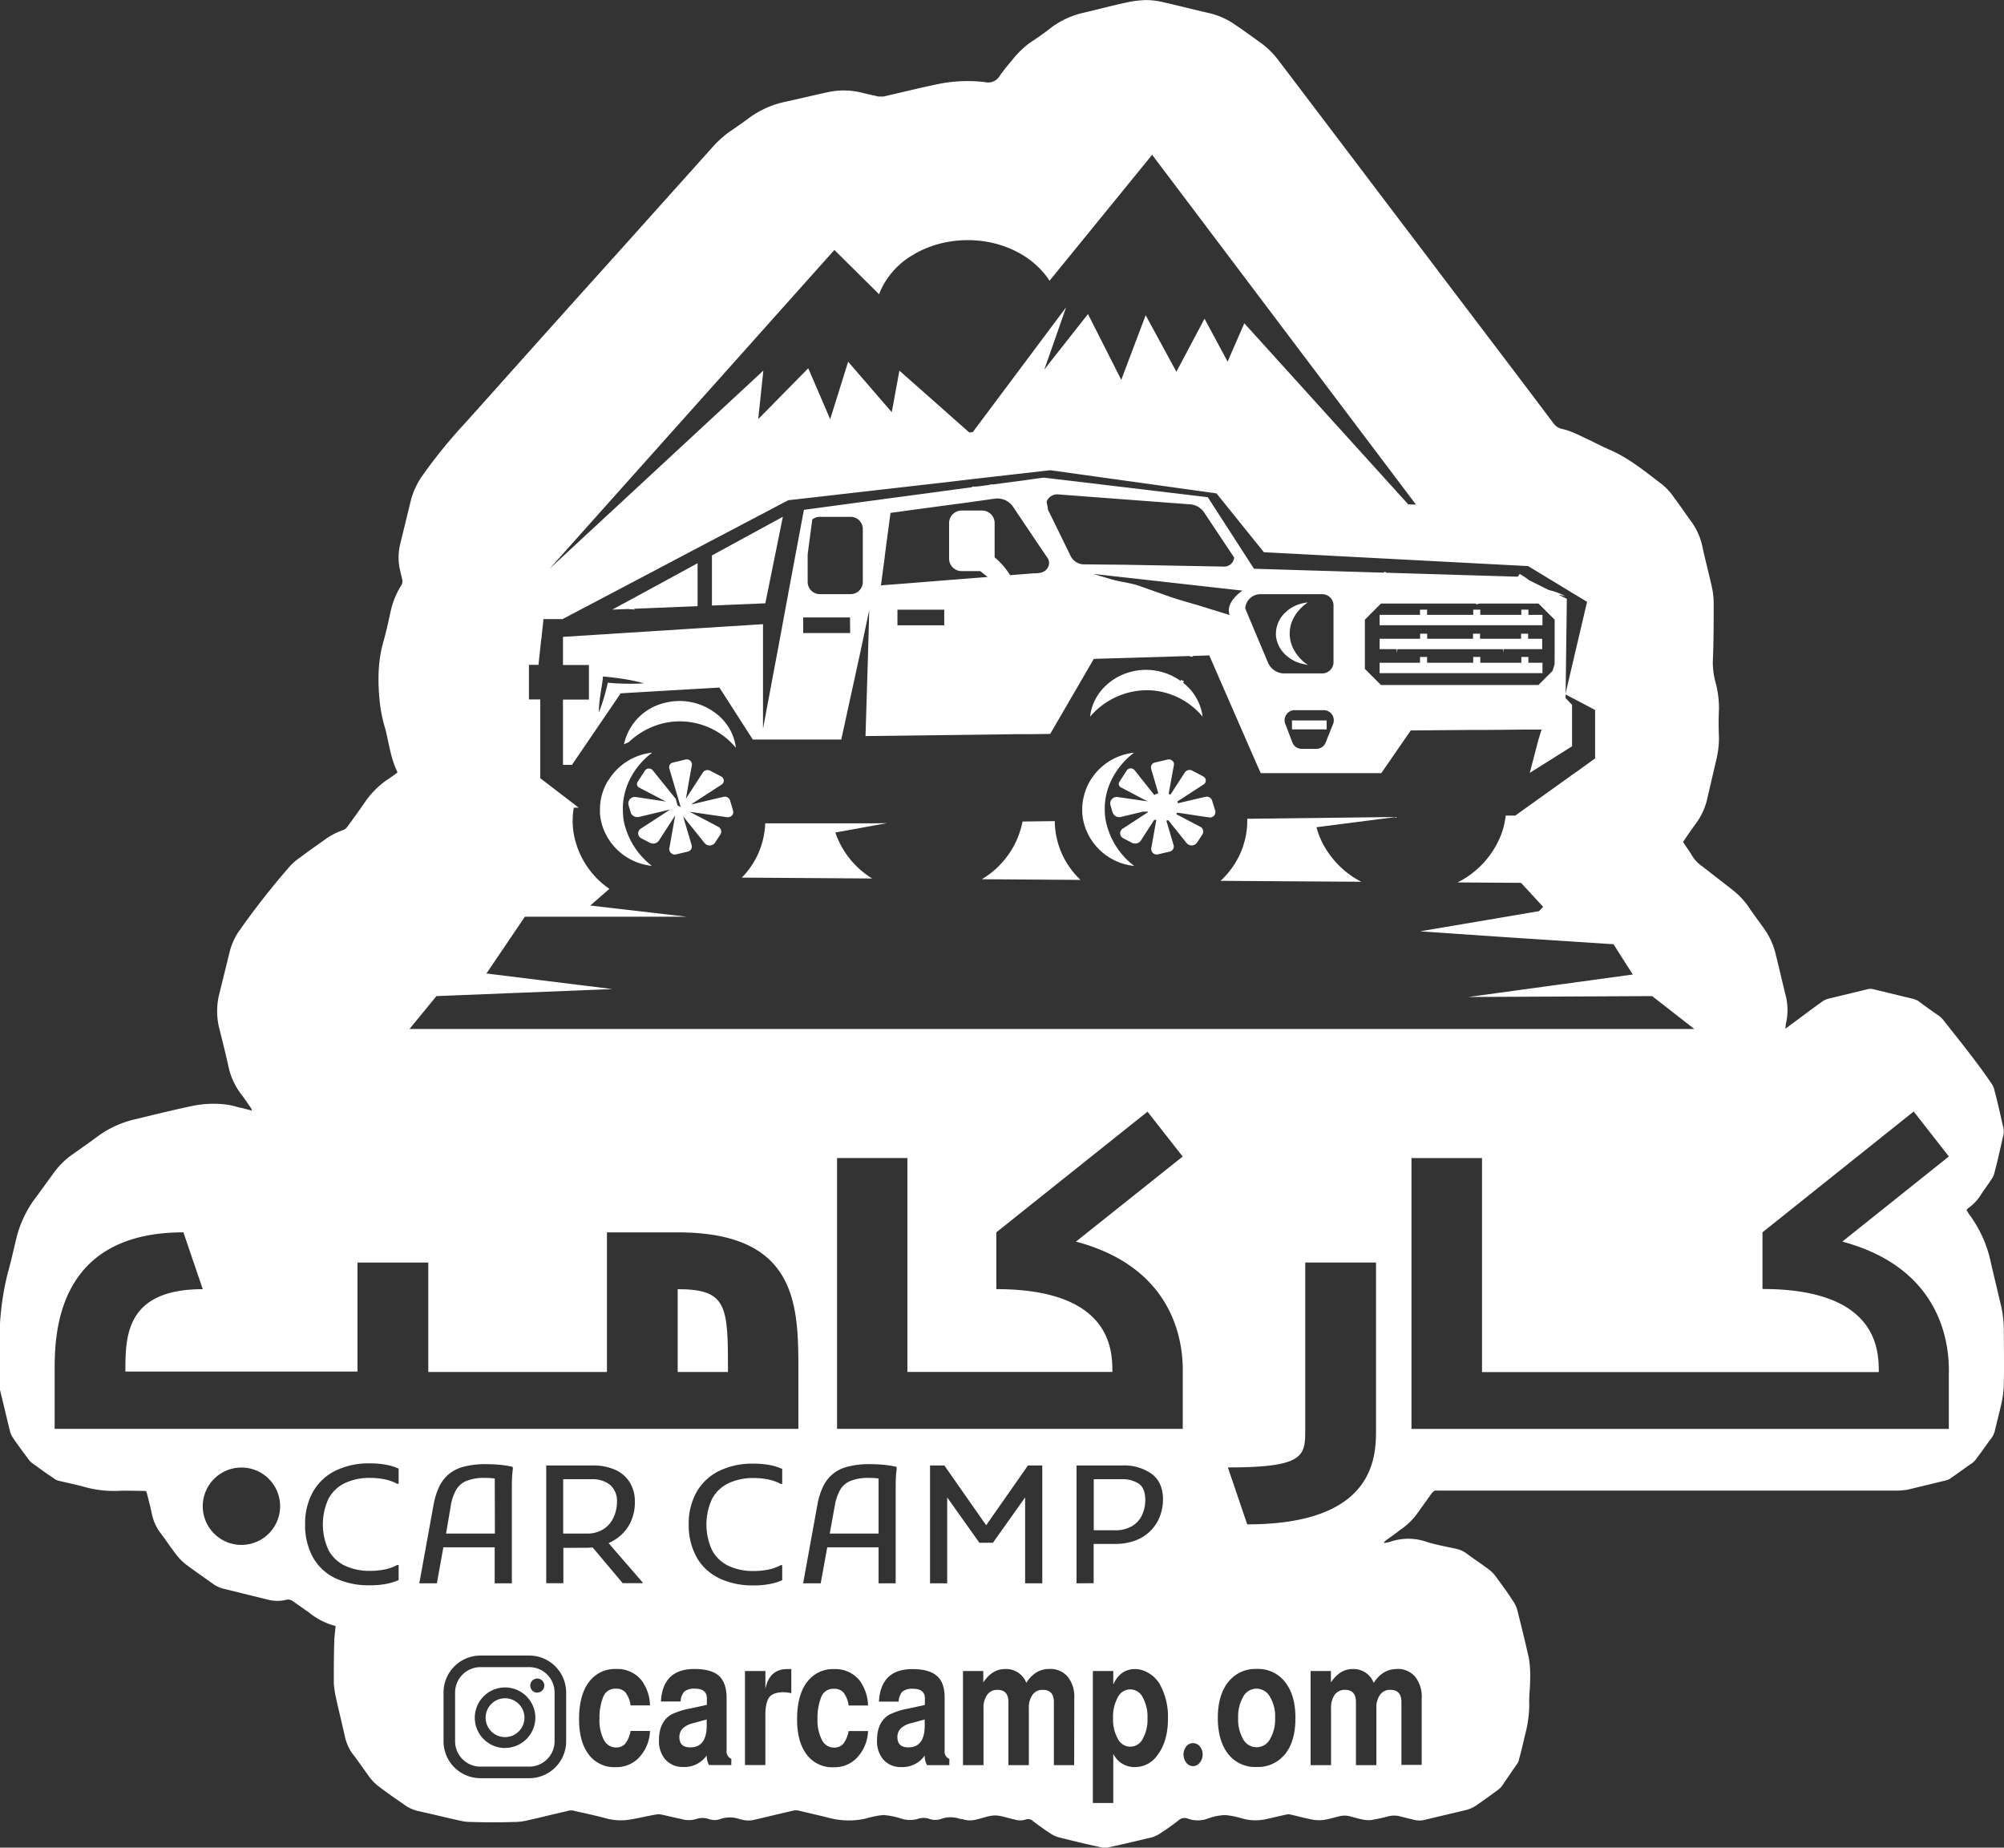 <?xml version="1.0" encoding="UTF-8"?> <svg xmlns="http://www.w3.org/2000/svg" id="Layer_1" data-name="Layer 1" viewBox="0 0 569.89 525.33"><rect x="0" y="0" width="569.89" height="525.33" fill="#333333" stroke="none"/><defs><style>.cls-1{fill:#fff;}</style></defs><path class="cls-1" d="M514.13,384.62h0c-.09-.06-.45-.3-1-.71-.15-.12-.3-.25-.47-.41s-.48-.45-.73-.72-.31-.34-.47-.52a11.27,11.27,0,0,1-1.09-1.51,9.79,9.79,0,0,1-1.21-2.91,9.36,9.36,0,0,1-.24-2.58c.24-5.21,4.63-8.11,5.16-8.44a11.08,11.08,0,0,0-1.94.35,10.58,10.58,0,0,0-3.91,2l0,0c-.24.24-.49.47-.75.7l-.07.06a8.3,8.3,0,0,0-2.41,6.27,7.88,7.88,0,0,0,.42,2,8.33,8.33,0,0,0,1.37,2.49,8.47,8.47,0,0,0,1.32,1.36,10.29,10.29,0,0,0,4.57,2.25c.21.05.42.09.64.12A7.5,7.5,0,0,0,514.13,384.62Z" transform="translate(-142.15 -195.53)"></path><path class="cls-1" d="M350.47,425.52l-.25-.85h0l-.46-1.57a1.59,1.59,0,0,0-1.92-1l-2.66.63-6.25,1.49a.41.41,0,0,1-.11-.07l4.18-2.72,4.34-2.82a1.31,1.31,0,0,0-.13-2.31l-3.09-1.63a1.62,1.62,0,0,0-2.1.52l-2.28,3.52-2.54,3.91,1-5.67h0l.71-3.92a1.46,1.46,0,0,0-1.88-1.53L335,412l-1.44.34a1.35,1.35,0,0,0-1.08,1.66l2.38,8.08.86,2.91h0l.79.43-.8-.42h0l-.87-.47-.53-1.86-.05-.07-5.65-7-.86-1.07a1.39,1.39,0,0,0-2.19.09l-2.1,3.24a1.12,1.12,0,0,0,.47,1.61l1.51.79,6.06,3.17L324,422.3l-.92-.13a1.85,1.85,0,0,0-2.21,2.19l.28.95.14.48.22.75a1.76,1.76,0,0,0,.89,1.06,2.13,2.13,0,0,0,1.5.2l8.86-2.11-6.05,3.93-2.31,1.5a1.58,1.58,0,0,0,.15,2.78l2.43,1.27a2,2,0,0,0,2.52-.6l3.2-4.95,1.47-2.28-.41,2.28-1.28,7.16a1.58,1.58,0,0,0,2,1.66l3.2-.76a1.47,1.47,0,0,0,1.17-1.81L337,429.62l-.58-2,1.59,2,4.5,5.61a1.88,1.88,0,0,0,3-.13l1.51-2.32a1.51,1.51,0,0,0-.65-2.18l-1.87-1-6.24-3.26,10.62,1.54a1.72,1.72,0,0,0,1-.18,1.35,1.35,0,0,0,.74-1.58Z" transform="translate(-142.15 -195.53)"></path><path class="cls-1" d="M320.66,368.69h0l2.07.15-.31-.22,18.11-.75v-12.2L319.71,367l-1,.52-1.82,1-.62.34,2.47-.1Z" transform="translate(-142.15 -195.53)"></path><path class="cls-1" d="M390.71,429.62H359.76a23.15,23.15,0,0,1-6.66,15.44l37.07.25a24.82,24.82,0,0,1-10.47-13.07l14.64-2.66Z" transform="translate(-142.15 -195.53)"></path><polygon class="cls-1" points="209.07 171.89 217.64 171.54 220.58 157.05 222.12 149.43 222.63 146.93 221.11 147.76 207.88 154.97 204.23 156.96 202.46 157.93 202.46 158.7 202.46 172.17 207.13 171.98 209.07 171.89"></polygon><path class="cls-1" d="M345.36,398.09q-.33-.25-.69-.48a16.91,16.91,0,0,0-13.41-2.25,15.46,15.46,0,0,0-11.67,11.81c.44-.22.88-.42,1.33-.6h0a21.85,21.85,0,0,1,8.76-5.1,20.53,20.53,0,0,1,12.32.23l.74.26a20.78,20.78,0,0,1,8.69,6.2A14.58,14.58,0,0,0,345.36,398.09Z" transform="translate(-142.15 -195.53)"></path><path class="cls-1" d="M319.68,429.62a15.35,15.35,0,0,1-.31-1.84,1.66,1.66,0,0,1,0-.22,18.56,18.56,0,0,1-.09-2.26c0-.16,0-.32,0-.48a19,19,0,0,1,2.69-9c.05-.1.11-.19.17-.29h0a21.4,21.4,0,0,1,5.47-6,16.62,16.62,0,0,0-12.52,8h-.15v.07H315a15.72,15.72,0,0,0-2.23,7.63c0,.44,0,.89,0,1.34a2.11,2.11,0,0,0,0,.25,15,15,0,0,0,.46,2.77,13.15,13.15,0,0,0,.39,1.26,16.53,16.53,0,0,0,13.9,10.86A21.59,21.59,0,0,1,319.68,429.62Z" transform="translate(-142.15 -195.53)"></path><path class="cls-1" d="M282.85,618.16c0-.62,0-1.2,0-1.75,0-.16,0-.32,0-.48l-.65-.1c-.62-.06-1.31-.09-2.05-.09a13.71,13.71,0,0,0-5.31.84,6.05,6.05,0,0,0-2.95,2.51,13.53,13.53,0,0,0-1.5,4.28L269,631.56h13.89Z" transform="translate(-142.15 -195.53)"></path><path class="cls-1" d="M285.78,678.4a5.52,5.52,0,1,0,5.51,5.51A5.52,5.52,0,0,0,285.78,678.4Z" transform="translate(-142.15 -195.53)"></path><path class="cls-1" d="M317.6,622.63a6,6,0,0,0-2-4.94,8,8,0,0,0-5.16-1.58h-8.13v15.45h6.71a8.45,8.45,0,0,0,4.75-1.26,7.64,7.64,0,0,0,2.84-3.3A10.28,10.28,0,0,0,317.6,622.63Z" transform="translate(-142.15 -195.53)"></path><path class="cls-1" d="M432.94,429.11a24.56,24.56,0,0,1-11.59,16.41l28.08.19A23.26,23.26,0,0,1,442.1,429Z" transform="translate(-142.15 -195.53)"></path><path class="cls-1" d="M292.65,669.54H278.79a7.22,7.22,0,0,0-7.22,7.22v13.86a7.21,7.21,0,0,0,7.22,7.21h13.86a7.21,7.21,0,0,0,7.21-7.21V676.76A7.21,7.21,0,0,0,292.65,669.54Zm-6.87,23a8.61,8.61,0,1,1,8.61-8.61A8.63,8.63,0,0,1,285.78,692.52Zm9.11-15.75a2,2,0,1,1,2.05-2A2,2,0,0,1,294.89,676.77Z" transform="translate(-142.15 -195.53)"></path><path class="cls-1" d="M334.87,562.08v23.54h14.3C349.17,566.92,349.06,562.08,334.87,562.08Z" transform="translate(-142.15 -195.53)"></path><path class="cls-1" d="M466,617.39a8.39,8.39,0,0,0-4.88-1.28h-7.93v14.52h5.89a9.27,9.27,0,0,0,5-1.19,7.18,7.18,0,0,0,2.85-3.16,10.34,10.34,0,0,0,.91-4.4C467.81,619.74,467.2,618.25,466,617.39Z" transform="translate(-142.15 -195.53)"></path><path class="cls-1" d="M389.36,615.74a13.71,13.71,0,0,0-5.31.84,6.05,6.05,0,0,0-2.95,2.51,13.53,13.53,0,0,0-1.5,4.28l-1.49,8.19H392v-13.4c0-.62,0-1.2,0-1.75,0-.16,0-.32,0-.48l-.64-.1C390.79,615.77,390.1,615.74,389.36,615.74Z" transform="translate(-142.15 -195.53)"></path><path class="cls-1" d="M456.59,428.82a17.72,17.72,0,0,1-.27-2.59c0-.46,0-.93,0-1.41a18.56,18.56,0,0,1,1.48-6.59,21.37,21.37,0,0,1,6.86-8.69,16.58,16.58,0,0,0-13.24,9.37,15.1,15.1,0,0,0-1,2.84,14.93,14.93,0,0,0-.5,4.43,3,3,0,0,0,0,.42,15.9,15.9,0,0,0,.3,2.3,16.51,16.51,0,0,0,14.47,12.84A21.49,21.49,0,0,1,456.59,428.82Z" transform="translate(-142.15 -195.53)"></path><path class="cls-1" d="M338.91,685.64a5.68,5.68,0,0,0-2.7,1.47,3.47,3.47,0,0,0-.84,2.37c0,1.92,1,2.88,3.11,2.88,3,0,4.55-2,4.64-5.91l0-2Zm0,0a5.68,5.68,0,0,0-2.7,1.47,3.47,3.47,0,0,0-.84,2.37c0,1.92,1,2.88,3.11,2.88,3,0,4.55-2,4.64-5.91l0-2Zm0,0a5.68,5.68,0,0,0-2.7,1.47,3.47,3.47,0,0,0-.84,2.37c0,1.92,1,2.88,3.11,2.88,3,0,4.55-2,4.64-5.91l0-2Zm0,0a5.68,5.68,0,0,0-2.7,1.47,3.47,3.47,0,0,0-.84,2.37c0,1.92,1,2.88,3.11,2.88,3,0,4.55-2,4.64-5.91l0-2Zm0,0a5.68,5.68,0,0,0-2.7,1.47,3.47,3.47,0,0,0-.84,2.37c0,1.92,1,2.88,3.11,2.88,3,0,4.55-2,4.64-5.91l0-2Zm62,0a5.68,5.68,0,0,0-2.7,1.47,3.47,3.47,0,0,0-.84,2.37q0,2.88,3.12,2.88c3,0,4.55-2,4.63-5.91l0-2Zm0,0a5.68,5.68,0,0,0-2.7,1.47,3.47,3.47,0,0,0-.84,2.37q0,2.88,3.12,2.88c3,0,4.55-2,4.63-5.91l0-2Zm-62,0a5.68,5.68,0,0,0-2.7,1.47,3.47,3.47,0,0,0-.84,2.37c0,1.92,1,2.88,3.11,2.88,3,0,4.55-2,4.64-5.91l0-2Zm0,0a5.68,5.68,0,0,0-2.7,1.47,3.47,3.47,0,0,0-.84,2.37c0,1.92,1,2.88,3.11,2.88,3,0,4.55-2,4.64-5.91l0-2Zm62,0a5.68,5.68,0,0,0-2.7,1.47,3.47,3.47,0,0,0-.84,2.37q0,2.88,3.12,2.88c3,0,4.55-2,4.63-5.91l0-2Zm66.21-7.5a3.91,3.91,0,0,0-7.07,0,11.46,11.46,0,0,0-1.35,5.94,11.16,11.16,0,0,0,1.35,5.85,3.92,3.92,0,0,0,7.07,0,11.16,11.16,0,0,0,1.35-5.85A11.46,11.46,0,0,0,467.12,678.14Zm0,0a3.91,3.91,0,0,0-7.07,0,11.46,11.46,0,0,0-1.35,5.94,11.16,11.16,0,0,0,1.35,5.85,3.92,3.92,0,0,0,7.07,0,11.16,11.16,0,0,0,1.35-5.85A11.46,11.46,0,0,0,467.12,678.14Zm-66.21,7.5a5.68,5.68,0,0,0-2.7,1.47,3.47,3.47,0,0,0-.84,2.37q0,2.88,3.12,2.88c3,0,4.55-2,4.63-5.91l0-2Zm-62,0a5.68,5.68,0,0,0-2.7,1.47,3.47,3.47,0,0,0-.84,2.37c0,1.92,1,2.88,3.11,2.88,3,0,4.55-2,4.64-5.91l0-2Zm0,0a5.68,5.68,0,0,0-2.7,1.47,3.47,3.47,0,0,0-.84,2.37c0,1.92,1,2.88,3.11,2.88,3,0,4.55-2,4.64-5.91l0-2Zm62,0a5.68,5.68,0,0,0-2.7,1.47,3.47,3.47,0,0,0-.84,2.37q0,2.88,3.12,2.88c3,0,4.55-2,4.63-5.91l0-2Zm66.21-7.5a3.91,3.91,0,0,0-7.07,0,11.46,11.46,0,0,0-1.35,5.94,11.16,11.16,0,0,0,1.35,5.85,3.92,3.92,0,0,0,7.07,0,11.16,11.16,0,0,0,1.35-5.85A11.46,11.46,0,0,0,467.12,678.14Zm36-.43a4.27,4.27,0,0,0-7.42.28,11.34,11.34,0,0,0-1.43,6,11.12,11.12,0,0,0,1.6,6.36,4.32,4.32,0,0,0,7.44-.33,11.12,11.12,0,0,0,1.45-6A10.82,10.82,0,0,0,503.14,677.71Zm0,0a4.27,4.27,0,0,0-7.42.28,11.34,11.34,0,0,0-1.43,6,11.12,11.12,0,0,0,1.6,6.36,4.32,4.32,0,0,0,7.44-.33,11.12,11.12,0,0,0,1.45-6A10.82,10.82,0,0,0,503.14,677.71Zm-36,.43a3.91,3.91,0,0,0-7.07,0,11.46,11.46,0,0,0-1.35,5.94,11.16,11.16,0,0,0,1.35,5.85,3.92,3.92,0,0,0,7.07,0,11.16,11.16,0,0,0,1.35-5.85A11.46,11.46,0,0,0,467.12,678.14Zm-66.21,7.5a5.68,5.68,0,0,0-2.7,1.47,3.47,3.47,0,0,0-.84,2.37q0,2.88,3.12,2.88c3,0,4.55-2,4.63-5.91l0-2Zm-62,0a5.68,5.68,0,0,0-2.7,1.47,3.47,3.47,0,0,0-.84,2.37c0,1.92,1,2.88,3.11,2.88,3,0,4.55-2,4.64-5.91l0-2Zm0,0a5.68,5.68,0,0,0-2.7,1.47,3.47,3.47,0,0,0-.84,2.37c0,1.92,1,2.88,3.11,2.88,3,0,4.55-2,4.64-5.91l0-2Zm62,0a5.68,5.68,0,0,0-2.7,1.47,3.47,3.47,0,0,0-.84,2.37q0,2.88,3.12,2.88c3,0,4.55-2,4.63-5.91l0-2Zm66.21-7.5a3.91,3.91,0,0,0-7.07,0,11.46,11.46,0,0,0-1.35,5.94,11.16,11.16,0,0,0,1.35,5.85,3.92,3.92,0,0,0,7.07,0,11.16,11.16,0,0,0,1.35-5.85A11.46,11.46,0,0,0,467.12,678.14Zm36-.43a4.27,4.27,0,0,0-7.42.28,11.34,11.34,0,0,0-1.43,6,11.12,11.12,0,0,0,1.6,6.36,4.32,4.32,0,0,0,7.44-.33,11.12,11.12,0,0,0,1.45-6A10.82,10.82,0,0,0,503.14,677.71Zm0,0a4.27,4.27,0,0,0-7.42.28,11.34,11.34,0,0,0-1.43,6,11.12,11.12,0,0,0,1.6,6.36,4.32,4.32,0,0,0,7.44-.33,11.12,11.12,0,0,0,1.45-6A10.82,10.82,0,0,0,503.14,677.71Zm-36,.43a3.91,3.91,0,0,0-7.07,0,11.46,11.46,0,0,0-1.35,5.94,11.16,11.16,0,0,0,1.35,5.85,3.92,3.92,0,0,0,7.07,0,11.16,11.16,0,0,0,1.35-5.85A11.46,11.46,0,0,0,467.12,678.14Zm-66.21,7.5a5.68,5.68,0,0,0-2.7,1.47,3.47,3.47,0,0,0-.84,2.37q0,2.88,3.12,2.88c3,0,4.55-2,4.63-5.91l0-2Zm-62,0a5.68,5.68,0,0,0-2.7,1.47,3.47,3.47,0,0,0-.84,2.37c0,1.92,1,2.88,3.11,2.88,3,0,4.55-2,4.64-5.91l0-2ZM712,573.9a34.76,34.76,0,0,0-.62-6.34q-1.49-6.33-3-12.66A34.79,34.79,0,0,0,702,540.62a7.28,7.28,0,0,0-.62-1,1.73,1.73,0,0,1,.37-.49,13.5,13.5,0,0,0,3.85-4.1c.87-1.37,1.86-2.61,2.73-4a4.78,4.78,0,0,0,1-2.11c.87-3.23,1.61-6.59,2.36-9.94a5.59,5.59,0,0,0,0-3.48c-.75-3.35-1.49-6.7-2.36-9.93a5,5,0,0,0-.87-2c-4.22-6.21-8.94-12-13.66-18a8.45,8.45,0,0,0-1.12-1.12c-2-1.37-4.1-2.86-6.08-4.35a6.91,6.91,0,0,0-1.62-.62l-10.8-2.61a3.54,3.54,0,0,0-2.23,0l-10.81,2.61a5.75,5.75,0,0,0-1.49.62c-3.35,2.36-6.58,4.85-9.81,7.21-.25.24-.5.37-1,.74a5.31,5.31,0,0,0,.12-1.24,16.62,16.62,0,0,0,0-8.2c-1-4-1.86-7.82-2.85-11.79a20.76,20.76,0,0,0-3.36-7.33c-1.49-2.11-3.1-4.22-4.59-6.46a22.32,22.32,0,0,0-4.47-4.59c-2.86-2.24-5.59-4.35-8.45-6.58a10,10,0,0,1-3.1-3.36c-.75-1.24-1.62-2.36-2.36-3.6,1.24-1.86,2.48-3.6,3.72-5.34a18.28,18.28,0,0,0,3-6.33l2.61-11.18a26.7,26.7,0,0,0,.87-6.95q-.18-3.92,0-7.82a27.85,27.85,0,0,0-1-7.83,22.39,22.39,0,0,1-.75-5.71c.25-5.59.25-11,.25-16.51a22.65,22.65,0,0,0-.37-4.1c-.87-4.1-2-8.2-2.86-12.3a18.79,18.79,0,0,0-3.47-7.45c-1.62-2.23-3.11-4.47-4.72-6.58a16.41,16.41,0,0,0-3.48-3.72c-4.59-3.48-8.94-7.08-14.16-9.44-2-.87-4-1.86-6-2.86-2.73-1.24-5.33-2.73-8.32-3.35A4.17,4.17,0,0,1,584,316c-11.92-15.89-24-31.66-36-47.56-14.16-18.63-28.31-37.38-42.47-56a23.83,23.83,0,0,0-4.34-4.35c-2.61-1.86-5.1-3.73-7.7-5.46a21.13,21.13,0,0,0-7.45-3.36c-4.35-1-8.69-2.11-13-3.1a21.89,21.89,0,0,0-5-.62,29.81,29.81,0,0,0-4.59.49c-4.22.87-8.45,2-12.67,3a24.59,24.59,0,0,0-9.56,4.23A73.72,73.72,0,0,1,435,207.7a28.67,28.67,0,0,0-4.47,4.22c-1.37,1.74-2.86,3.35-4.1,5.21a3.83,3.83,0,0,1-4.22,1.74,41.73,41.73,0,0,0-14.16.75c-4.84,1-9.68,2.23-14.65,3.35h-1.49c-1.49-.37-2.86-.62-4.34-1a21.21,21.21,0,0,0-10.44-.13c-4.1.87-8.07,1.87-12.17,2.74a26.65,26.65,0,0,0-9.93,4.59c-2,1.49-4,2.86-6,4.22a42.88,42.88,0,0,0-3.48,3.11l-19.37,21.6c-8.32,9.32-16.76,18.63-25.09,27.94-8.94,9.94-17.75,19.87-26.69,29.81A142.85,142.85,0,0,0,262.11,331a22.12,22.12,0,0,0-3.1,6.7q-1.49,6.15-3,12.3a16.31,16.31,0,0,0-.25,6.95c.25,1.12.5,2.23.75,3.23a2.26,2.26,0,0,1-.38,2,23,23,0,0,0-2.85,7c-.62,2.85-1.24,5.71-2,8.44-1.74,5.84-1.74,11.8-1.12,17.64a41.19,41.19,0,0,0,1.62,7.7c1,4.09,1.49,8.19,3.35,12v.25c-1,.74-2,1.49-3,2.11a24.63,24.63,0,0,0-6,6c-1.62,2.36-3.23,4.59-5,7a2.87,2.87,0,0,1-1.49,1.25,20.34,20.34,0,0,0-5.34,2.85c-2.23,1.62-4.47,3.11-6.7,4.84a16.25,16.25,0,0,0-3.48,3.11,223.37,223.37,0,0,0-14.16,18.13,18.65,18.65,0,0,0-2.6,6.08c-1,4.1-2,8.08-3,12.17a20.3,20.3,0,0,0,0,8.57c1,4,2,7.95,2.86,11.92a20.07,20.07,0,0,0,3.35,7.2c1,1.25,1.87,2.61,2.86,4a2.72,2.72,0,0,1,.37.87c-1.49-.37-2.73-.75-4.09-1a19.16,19.16,0,0,0-4.48-.86,29.81,29.81,0,0,0-8.81.62c-5.22,1.11-10.31,2.36-15.4,3.6a29,29,0,0,0-10.93,4.84c-2.48,1.86-5,3.6-7.45,5.34a22.29,22.29,0,0,0-5.59,5.71c-1.86,2.49-3.6,5-5.46,7.45a32.22,32.22,0,0,0-4.59,9.81c-.87,3.48-1.62,7.08-2.61,10.56a77.18,77.18,0,0,0-2.36,20c.12,4,0,8.07,0,12a5.26,5.26,0,0,0,.12,1.36c1,4,1.87,7.83,2.86,11.8a6.24,6.24,0,0,0,.87,1.86c1.36,2,2.73,3.85,4.22,5.84a5.52,5.52,0,0,0,1.12,1.24c2.11,1.49,4.09,3,6.21,4.35a3.33,3.33,0,0,0,1.49.74c2.6.62,5.09,1.12,7.7,1.86a31.36,31.36,0,0,0,8.94,1c2.36-.13,4.84,0,7.2,0,1,0,1,0,1.24,1,.5,2,1,3.85,1.37,5.71a13.89,13.89,0,0,0,2.11,4.85c1.73,2.23,3.23,4.59,5,6.83a16.2,16.2,0,0,0,2.49,2.48c2.48,1.86,5,3.6,7.45,5.34a9,9,0,0,0,3.85,1.74c4.09,1,8.07,2,12.17,3a10.68,10.68,0,0,0,5.21,0,2.24,2.24,0,0,1,1.74.37L230,654a19.9,19.9,0,0,0,7.58,3.85c-.13,1.74-.38,3.23-.38,4.72-.12,4-.12,7.82-.12,11.67a28,28,0,0,0,.5,3.48c.86,4,1.86,7.95,2.73,11.92a14,14,0,0,0,1.86,4.22c1.74,2.24,3.35,4.6,5.09,7a13.44,13.44,0,0,0,2.61,2.61c2.24,1.73,4.59,3.35,7,5a10.85,10.85,0,0,0,4.22,2c4,.87,7.94,1.86,11.92,2.73a13.41,13.41,0,0,0,3.22.37c4.1.13,8.08.13,12.05,0a15.67,15.67,0,0,0,3.48-.37c4-.87,7.82-1.86,11.67-2.73a3.43,3.43,0,0,1,2.24,0c2.85.62,5.71,1.24,8.56,2a16.18,16.18,0,0,0,7.33.37c2.36-.37,4.72-1,7.08-1.37a3.65,3.65,0,0,1,1.61,0c1.86.38,3.73.87,5.59,1.24a7.33,7.33,0,0,0,4.35,0,5.59,5.59,0,0,1,3.48,0,4.83,4.83,0,0,0,3,.13,8.5,8.5,0,0,1,6.08,0,5.26,5.26,0,0,1,.62.12,7,7,0,0,0,3.23,0c3.72-.87,7.33-1.74,11.05-2.6a3.93,3.93,0,0,1,1.74,0c3,.74,5.84,1.36,8.81,2.11a21.8,21.8,0,0,0,10.19.12,25.26,25.26,0,0,1,5-1,22.14,22.14,0,0,1,5,1,8,8,0,0,0,5.1,0,4.87,4.87,0,0,1,3,.12,5.1,5.1,0,0,0,3.6-.12,7.94,7.94,0,0,1,5.1.12,2.32,2.32,0,0,1,.87.13,6.82,6.82,0,0,0,3.85,0c1.74-.37,3.47-1.12,5.21-1.12s3.6.75,5.47,1.12a5.19,5.19,0,0,0,3.35,0,2,2,0,0,1,2,.5c1.62,1.24,3.36,2.48,5.09,3.6a7.62,7.62,0,0,0,2.24,1c4,1,8.07,2,12.17,2.86a2.49,2.49,0,0,0,1.86,0c4.1-.87,8.2-1.87,12.42-2.86a9.33,9.33,0,0,0,2.73-1.37,58.32,58.32,0,0,0,4.85-3.47,2.53,2.53,0,0,1,2.6-.5,8.22,8.22,0,0,0,5.72,0,16.63,16.63,0,0,1,4.84-1,22.23,22.23,0,0,1,5,1c.24,0,.37.12.49.12a14.09,14.09,0,0,0,6.46,0c1.74-.37,3.6-.86,5.46-1.24a2.64,2.64,0,0,1,1.37,0c2.24.5,4.35,1.12,6.58,1.49a10.52,10.52,0,0,0,2.86,0c1.61-.25,3.1-.74,4.72-1.11a6.42,6.42,0,0,1,2.23,0c1.49.37,3,.86,4.6,1.11a6.63,6.63,0,0,0,2.73-.12c1.49-.25,3-.62,4.47-1a7.18,7.18,0,0,1,2.36,0l4.47,1.11a6.49,6.49,0,0,0,3.1,0c4-1,7.95-1.86,11.92-2.85a9,9,0,0,0,2.49-1.12c2-1.37,4.09-2.86,6.08-4.35a6.47,6.47,0,0,0,1.37-1.24c1.36-2,2.73-4,4.1-6a3.7,3.7,0,0,0,.86-1.86c.62-2.24,1.12-4.35,1.62-6.58a34.49,34.49,0,0,0,1.24-8.7c-.12-2.36.25-4.84.25-7.32a31.56,31.56,0,0,0-.37-6c-1-4.47-2.12-8.94-3.23-13.41a9.06,9.06,0,0,0-1.49-3.11c-1.49-2.36-3.11-4.47-4.72-6.7a9.87,9.87,0,0,0-2-2c-2-1.49-4.09-2.86-6.08-4.35a7.83,7.83,0,0,0-3.23-1.49c-2.86-.62-5.71-1.12-8.45-2a15.84,15.84,0,0,0-10.18,0,9,9,0,0,1-1.86.37c.12-.37.5-.62.75-.87,1.24-.87,2.48-1.74,3.72-2.73a19.49,19.49,0,0,0,5.34-5.22q1.86-2.61,3.73-5.21c.49-.62.86-1,1.61-.87H681.71a21,21,0,0,0,2.86-.25l10.8-2.61a3.87,3.87,0,0,0,1.62-.74c2-1.37,4-2.86,6-4.23a5.32,5.32,0,0,0,1.36-1.49c1.37-1.74,2.61-3.6,4-5.46a5.83,5.83,0,0,0,1.12-2.36c.5-2.23,1.12-4.47,1.62-6.7a29.14,29.14,0,0,0,.87-5.72C712.13,584.58,712,579.24,712,573.9Zm-342.67-296,10.1-11.3,12.72,12.6a11.84,11.84,0,0,1,.46-1.17,22.6,22.6,0,0,1,8.48-9.62l1-.58.33-.21a29.3,29.3,0,0,1,9-3.25,31.25,31.25,0,0,1,5.94-.56c.59,0,1.18,0,1.77.05,9,.49,16.72,4.71,21,10.78q.25.36.48.72l15.48-19,13.7-16.82L544.82,339l-2.2-.06h0L496,287.45l-4.75,10.91-6.56-12.22-8,15.09-8.74-16.07-6.94,18.37-4.15-8.2-5.32-10.5-10.86,13.78-1.55,2,4.48-12.79h0l1.72-4.92-1.86,2.48-18.78,25.12-2.45,3.27-3.44,4.61-1,.13-4.06-3.59-5.64-5-10.18-9-.43,2.33-1.75,9.48-12.4-14.35-2.81,9-2.3,7.34L372,300.24l-14.23,14.45,1.46-13.79-60.72,56.27ZM210.81,634.79a11,11,0,1,1,11-11A11,11,0,0,1,210.81,634.79Zm44.7-17.37h-.41a12.55,12.55,0,0,0-3.48-1.26,20.18,20.18,0,0,0-4.24-.42,16.34,16.34,0,0,0-7.09,1.45,10.39,10.39,0,0,0-4.67,4.37,17.32,17.32,0,0,0,0,14.8,10.39,10.39,0,0,0,4.67,4.37,16.35,16.35,0,0,0,7.09,1.44,20.89,20.89,0,0,0,4.24-.41,12.55,12.55,0,0,0,3.48-1.26h.41v4.28a15.44,15.44,0,0,1-3.53,1.09,23.45,23.45,0,0,1-4.6.4,22.27,22.27,0,0,1-10-2.07,14.37,14.37,0,0,1-6.3-6,18.81,18.81,0,0,1-2.16-9.28,18.44,18.44,0,0,1,2.16-9.1,15,15,0,0,1,6.3-6.05,21.49,21.49,0,0,1,10-2.16,23.45,23.45,0,0,1,4.6.4,15.44,15.44,0,0,1,3.53,1.09Zm10.88,28.29h-5l4.06-22.34a20.56,20.56,0,0,1,1.5-4.93,10.84,10.84,0,0,1,2.67-3.63,10.72,10.72,0,0,1,4.32-2.23,23.9,23.9,0,0,1,6.45-.75c1.22,0,2.45.06,3.68.16a32.29,32.29,0,0,1,3.84.59l.1.55a22.58,22.58,0,0,0-.23,2.33c-.05.93-.07,1.86-.07,2.79v27.46h-4.88V635.47h-14.6Zm36.76,44.91a10.5,10.5,0,0,1-10.5,10.5H278.79a10.5,10.5,0,0,1-10.51-10.5V676.76a10.51,10.51,0,0,1,10.51-10.51h13.86a10.51,10.51,0,0,1,10.5,10.51Zm-.79-55v10.06h-4.88V612.2h13.21a15.55,15.55,0,0,1,6.36,1.21,9.34,9.34,0,0,1,4.16,3.54,10.41,10.41,0,0,1,1.48,5.68,13,13,0,0,1-1.15,5.56,11.72,11.72,0,0,1-3.1,4.09,13.56,13.56,0,0,1-3.23,2l9.71,11.2v.19h-5.69l-8.54-10.16a15.78,15.78,0,0,1-1.83.1Zm11.5,54.56a3.81,3.81,0,0,0,3.44,2.2,3.33,3.33,0,0,0,2.67-1.09,8.25,8.25,0,0,0,1.5-3.61H327a11.7,11.7,0,0,1-3.37,7.83,8.83,8.83,0,0,1-6.36,2.47,9.06,9.06,0,0,1-8.05-4.09q-2.4-3.52-2.4-9.54,0-7.27,3.16-11a9.12,9.12,0,0,1,7.41-3.28,8.81,8.81,0,0,1,7.08,3.08,12.47,12.47,0,0,1,2.53,7.27h-5.52a7.76,7.76,0,0,0-1.46-3.68,3.39,3.39,0,0,0-2.67-1.07,3.65,3.65,0,0,0-3.62,2.23,16.1,16.1,0,0,0-1.1,6.31A12.27,12.27,0,0,0,313.86,690.21Zm36.25,7.2h-6.32a5.22,5.22,0,0,1-.67-2.73,7.73,7.73,0,0,1-6.74,3.28,6.45,6.45,0,0,1-5.22-2.37,8,8,0,0,1-1.61-5.3c0-3.37,1.13-5.76,3.37-7.17a19.84,19.84,0,0,1,5.69-1.82l4.55-1,0-1.92c0-1.78-1.15-2.68-3.37-2.68a4.49,4.49,0,0,0-3,.79,4.35,4.35,0,0,0-1.08,2.85H330.1q.51-9.24,9.52-9.24,5,0,7.16,2.12c1.32,1.35,2,3.38,2,6.11v14.95a2.28,2.28,0,0,0,1.35,2.37Zm-3.62-53.21a14.37,14.37,0,0,1-6.3-6A18.81,18.81,0,0,1,338,629a18.44,18.44,0,0,1,2.16-9.1,15,15,0,0,1,6.3-6.05,21.49,21.49,0,0,1,10-2.16,23.45,23.45,0,0,1,4.6.4,15.44,15.44,0,0,1,3.53,1.09v4.28h-.41a12.55,12.55,0,0,0-3.48-1.26,20.18,20.18,0,0,0-4.24-.42,16.34,16.34,0,0,0-7.09,1.45,10.39,10.39,0,0,0-4.67,4.37,17.32,17.32,0,0,0,0,14.8,10.39,10.39,0,0,0,4.67,4.37,16.35,16.35,0,0,0,7.09,1.44,20.89,20.89,0,0,0,4.24-.41,12.55,12.55,0,0,0,3.48-1.26h.41v4.28a15.44,15.44,0,0,1-3.53,1.09,23.45,23.45,0,0,1-4.6.4A22.27,22.27,0,0,1,346.49,644.2Zm18.57,32.5c-1.91,0-3.23.43-4,1.27s-1.26,2.64-1.26,5.1v14.34H354V670.65h5.81v5.1q1.1-5.65,6.23-5.66h1.14l0,6.87A9.25,9.25,0,0,0,365.06,676.7ZM157.69,601.79V585.51c0-9.9,0-39.59,36.62-39.59l5.5,16.16c-22,0-22,13.53-22,23.43h66v-31h20.13v31.12h50.81v-39.7h20.13c34.31,0,34.31,21,34.31,39.7v16.17Zm218.18,88.42a3.79,3.79,0,0,0,3.43,2.2,3.33,3.33,0,0,0,2.67-1.09,8.13,8.13,0,0,0,1.5-3.61H389a11.66,11.66,0,0,1-3.37,7.83,8.8,8.8,0,0,1-6.36,2.47,9.07,9.07,0,0,1-8.05-4.09q-2.4-3.52-2.4-9.54,0-7.27,3.16-11a9.15,9.15,0,0,1,7.41-3.28,8.81,8.81,0,0,1,7.08,3.08,12.47,12.47,0,0,1,2.53,7.27h-5.52a7.88,7.88,0,0,0-1.45-3.68,3.42,3.42,0,0,0-2.68-1.07,3.65,3.65,0,0,0-3.62,2.23,16.1,16.1,0,0,0-1.1,6.31A12.15,12.15,0,0,0,375.87,690.21Zm1.53-54.74-1.86,10.24h-5l4.06-22.34a20.56,20.56,0,0,1,1.5-4.93,10.84,10.84,0,0,1,2.67-3.63,10.72,10.72,0,0,1,4.32-2.23,23.9,23.9,0,0,1,6.45-.75c1.22,0,2.45.06,3.68.16a32.29,32.29,0,0,1,3.84.59l.1.55a22.58,22.58,0,0,0-.23,2.33c-.05.93-.07,1.86-.07,2.79v27.46H392V635.47Zm34.71,61.94h-6.32a5.22,5.22,0,0,1-.67-2.73,7.72,7.72,0,0,1-6.74,3.28,6.47,6.47,0,0,1-5.22-2.37,8,8,0,0,1-1.6-5.3q0-5.06,3.37-7.17a19.74,19.74,0,0,1,5.68-1.82l4.55-1,0-1.92c0-1.78-1.15-2.68-3.37-2.68a4.49,4.49,0,0,0-3,.79,4.41,4.41,0,0,0-1.08,2.85H392.1q.51-9.24,9.52-9.24c3.32,0,5.7.71,7.16,2.12s2,3.38,2,6.11v14.95a2.28,2.28,0,0,0,1.35,2.37Zm-.6-76.12v24.42h-4.88V612.2h4.07l11.89,17,11.89-17h4.07v33.51h-4.88V621.29l-9.15,12.88h-3.86Zm36.11,76.12h-5.77V679.48q0-3.48-3.16-3.48a3.43,3.43,0,0,0-2.9,1.39,6.19,6.19,0,0,0-1.06,3.86v16.16h-5.81V679.48q0-3.48-3.12-3.48a3.43,3.43,0,0,0-2.9,1.39,6.19,6.19,0,0,0-1.06,3.86v16.16H416V670.65h5.77v3.23q2.56-3.79,6.11-3.79A6.11,6.11,0,0,1,434,674c1.69-2.63,3.86-3.94,6.53-3.94a6.51,6.51,0,0,1,5.25,2.2,9.06,9.06,0,0,1,1.87,6.08Zm23.67-2.83a7.73,7.73,0,0,1-6.36,3.38,6.66,6.66,0,0,1-6.19-3.78v14h-5.81V670.65h5.81v3.83q2-4.4,6.19-4.39a7.5,7.5,0,0,1,3.9,1.16,8.93,8.93,0,0,1,3.05,3,19,19,0,0,1,2.41,10Q474.29,690.64,471.29,694.58Zm-23-48.87V612.2h13a13.59,13.59,0,0,1,8.38,2.4q3.21,2.4,3.21,7.28a13.82,13.82,0,0,1-.79,4.54,11.78,11.78,0,0,1-6.76,7,16.42,16.42,0,0,1-6.28,1.09h-5.89v11.17Zm30.21-60.08v16.16H380.19v-77h20v60.82h58.29c0-5.83,0-23.54-33-23.54V545.92l43-34.31,10,12.76-30.36,24.19C478.51,556.59,478.51,580.79,478.51,585.63Zm4.83,111.07a2.44,2.44,0,0,1-1.94,1,2.39,2.39,0,0,1-1.89-1,3.77,3.77,0,0,1,0-4.62,2.39,2.39,0,0,1,1.91-.93,2.47,2.47,0,0,1,1.94.93,3.43,3.43,0,0,1,.8,2.3A3.52,3.52,0,0,1,483.34,696.7Zm23.88-2a9.82,9.82,0,0,1-7.7,3.23,9.71,9.71,0,0,1-8.47-4.19q-2.57-3.69-2.57-9.74,0-6.91,3.33-10.66a9.78,9.78,0,0,1,7.71-3.28,9.67,9.67,0,0,1,8.46,4.24q2.58,3.64,2.57,9.7Q510.55,691,507.22,694.73Zm-15.88-81.94c22,0,22-3.3,22-11V554.5h20.13v47.29c0,7.7,0,27.16-36.63,27.16Zm48,57.3a6.51,6.51,0,0,1,5.25,2.2,9.11,9.11,0,0,1,1.87,6.08v19h-5.77V679.48q0-3.48-3.16-3.48a3.43,3.43,0,0,0-2.91,1.39,6.26,6.26,0,0,0-1.05,3.86v16.16h-5.81V679.48q0-3.48-3.12-3.48a3.45,3.45,0,0,0-2.91,1.39,6.26,6.26,0,0,0-1.05,3.86v16.16h-5.81V670.65h5.77v3.23q2.57-3.79,6.11-3.79a6.11,6.11,0,0,1,6.06,3.94C534.48,671.4,536.65,670.09,539.32,670.09ZM296.18,376.41l.48-4.35,0-.51h5.47l12-6.31,2.23-1.18h0l2.34-1.23,15-7.91,13.48-7.1,2.8-1.47,11-5.79,5.32-2.8,7.75-.88,11.11-1.27,7.43-.85,3.77-.43,1.06-.12,7.62-.87,5.65-.64h0l8.42-1,11.48-1.31h0l3.57-.4,1.38-.16,5.07-.58.43,0,8.36,1.17,38.69,5.39,13.49,16.73,13.21.69,17.63.93,43.07,2.26,1.21.06,1.78,1.08,15,9.09-.24,1-.37,1.57-.66,2.83-2.63,11.2h0l-2.27,9.7,6.25,3.28,1.55.82.65.34v13.78l-5.54,4-.24,0a.21.21,0,0,1,.06.1l-12.31,8.81-4.67,3.34-2.73,0c0,.51-.13,1-.23,1.53a20.53,20.53,0,0,1-1.3,4.48,25.44,25.44,0,0,1-12.17,13l18.07.12,6.28,6.81c-.38.42-.78.84-1.18,1.24L546,460.33,570.36,462,601,464l5.47,8.61L559.74,479l52.24-.25,12,9.35H258.6l7.66-9.35,50.05-2-35.83-4.43,10.94-16.15h46L310,453l5.45-4.74a24.15,24.15,0,0,1-10.14-15.68,21.22,21.22,0,0,1-.31-3.67,21.92,21.92,0,0,1,.32-3.73h1.4l-1.22-.94-9.72-7.45V394.4h-3.21v-9.84h2.71l.5-4.63.31-2.88.07-.08m400.19,208.7v16.14H543.54v-77H563.6v60.85H676.43c0-5.88,0-23.63-33.07-23.63V545.91l43-34.35,10,12.79-30.31,24.21C696.37,556.63,696.37,580.83,696.37,585.67Zm-196.85,90a4.33,4.33,0,0,0-3.8,2.3,11.34,11.34,0,0,0-1.43,6,11.12,11.12,0,0,0,1.6,6.36,4.32,4.32,0,0,0,7.44-.33,11.12,11.12,0,0,0,1.45-6,10.82,10.82,0,0,0-1.64-6.32A4.31,4.31,0,0,0,499.52,675.69Zm-35.93.21a4,4,0,0,0-3.54,2.24,11.46,11.46,0,0,0-1.35,5.94,11.16,11.16,0,0,0,1.35,5.85,3.92,3.92,0,0,0,7.07,0,11.16,11.16,0,0,0,1.35-5.85,11.46,11.46,0,0,0-1.35-5.94A4,4,0,0,0,463.59,675.9Zm-65.38,11.21a3.47,3.47,0,0,0-.84,2.37q0,2.88,3.12,2.88c3,0,4.55-2,4.63-5.91l0-2-4.25,1.16A5.68,5.68,0,0,0,398.21,687.11Zm-62,0a3.47,3.47,0,0,0-.84,2.37c0,1.92,1,2.88,3.11,2.88,3,0,4.55-2,4.64-5.91l0-2-4.25,1.16A5.68,5.68,0,0,0,336.21,687.11Zm2.7-1.47a5.68,5.68,0,0,0-2.7,1.47,3.47,3.47,0,0,0-.84,2.37c0,1.92,1,2.88,3.11,2.88,3,0,4.55-2,4.64-5.91l0-2Zm62,0a5.68,5.68,0,0,0-2.7,1.47,3.47,3.47,0,0,0-.84,2.37q0,2.88,3.12,2.88c3,0,4.55-2,4.63-5.91l0-2Zm66.21-7.5a3.91,3.91,0,0,0-7.07,0,11.46,11.46,0,0,0-1.35,5.94,11.16,11.16,0,0,0,1.35,5.85,3.92,3.92,0,0,0,7.07,0,11.16,11.16,0,0,0,1.35-5.85A11.46,11.46,0,0,0,467.12,678.14Zm36-.43a4.27,4.27,0,0,0-7.42.28,11.34,11.34,0,0,0-1.43,6,11.12,11.12,0,0,0,1.6,6.36,4.32,4.32,0,0,0,7.44-.33,11.12,11.12,0,0,0,1.45-6A10.82,10.82,0,0,0,503.14,677.71Zm0,0a4.27,4.27,0,0,0-7.42.28,11.34,11.34,0,0,0-1.43,6,11.12,11.12,0,0,0,1.6,6.36,4.32,4.32,0,0,0,7.44-.33,11.12,11.12,0,0,0,1.45-6A10.82,10.82,0,0,0,503.14,677.71Zm-36,.43a3.91,3.91,0,0,0-7.07,0,11.46,11.46,0,0,0-1.35,5.94,11.16,11.16,0,0,0,1.35,5.85,3.92,3.92,0,0,0,7.07,0,11.16,11.16,0,0,0,1.35-5.85A11.46,11.46,0,0,0,467.12,678.14Zm-66.21,7.5a5.68,5.68,0,0,0-2.7,1.47,3.47,3.47,0,0,0-.84,2.37q0,2.88,3.12,2.88c3,0,4.55-2,4.63-5.91l0-2Zm-62,0a5.68,5.68,0,0,0-2.7,1.47,3.47,3.47,0,0,0-.84,2.37c0,1.92,1,2.88,3.11,2.88,3,0,4.55-2,4.64-5.91l0-2Zm0,0a5.68,5.68,0,0,0-2.7,1.47,3.47,3.47,0,0,0-.84,2.37c0,1.92,1,2.88,3.11,2.88,3,0,4.55-2,4.64-5.91l0-2Zm62,0a5.68,5.68,0,0,0-2.7,1.47,3.47,3.47,0,0,0-.84,2.37q0,2.88,3.12,2.88c3,0,4.55-2,4.63-5.91l0-2Zm66.21-7.5a3.91,3.91,0,0,0-7.07,0,11.46,11.46,0,0,0-1.35,5.94,11.16,11.16,0,0,0,1.35,5.85,3.92,3.92,0,0,0,7.07,0,11.16,11.16,0,0,0,1.35-5.85A11.46,11.46,0,0,0,467.12,678.14Zm0,0a3.91,3.91,0,0,0-7.07,0,11.46,11.46,0,0,0-1.35,5.94,11.16,11.16,0,0,0,1.35,5.85,3.92,3.92,0,0,0,7.07,0,11.16,11.16,0,0,0,1.35-5.85A11.46,11.46,0,0,0,467.12,678.14Zm-66.21,7.5a5.68,5.68,0,0,0-2.7,1.47,3.47,3.47,0,0,0-.84,2.37q0,2.88,3.12,2.88c3,0,4.55-2,4.63-5.91l0-2Zm-62,0a5.68,5.68,0,0,0-2.7,1.47,3.47,3.47,0,0,0-.84,2.37c0,1.92,1,2.88,3.11,2.88,3,0,4.55-2,4.64-5.91l0-2Zm0,0a5.68,5.68,0,0,0-2.7,1.47,3.47,3.47,0,0,0-.84,2.37c0,1.92,1,2.88,3.11,2.88,3,0,4.55-2,4.64-5.91l0-2Zm62,0a5.68,5.68,0,0,0-2.7,1.47,3.47,3.47,0,0,0-.84,2.37q0,2.88,3.12,2.88c3,0,4.55-2,4.63-5.91l0-2Zm0,0a5.68,5.68,0,0,0-2.7,1.47,3.47,3.47,0,0,0-.84,2.37q0,2.88,3.12,2.88c3,0,4.55-2,4.63-5.91l0-2Zm-62,0a5.68,5.68,0,0,0-2.7,1.47,3.47,3.47,0,0,0-.84,2.37c0,1.92,1,2.88,3.11,2.88,3,0,4.55-2,4.64-5.91l0-2Zm0,0a5.68,5.68,0,0,0-2.7,1.47,3.47,3.47,0,0,0-.84,2.37c0,1.92,1,2.88,3.11,2.88,3,0,4.55-2,4.64-5.91l0-2Zm0,0a5.68,5.68,0,0,0-2.7,1.47,3.47,3.47,0,0,0-.84,2.37c0,1.92,1,2.88,3.11,2.88,3,0,4.55-2,4.64-5.91l0-2Zm0,0a5.68,5.68,0,0,0-2.7,1.47,3.47,3.47,0,0,0-.84,2.37c0,1.92,1,2.88,3.11,2.88,3,0,4.55-2,4.64-5.91l0-2Zm0,0a5.68,5.68,0,0,0-2.7,1.47,3.47,3.47,0,0,0-.84,2.37c0,1.92,1,2.88,3.11,2.88,3,0,4.55-2,4.64-5.91l0-2Z" transform="translate(-142.15 -195.53)"></path><path class="cls-1" d="M478.54,389.62a.32.32,0,0,0,.23-.41.29.29,0,0,0-.33-.12l-.34-.33c-.06.13-.13.25-.2.38a17.38,17.38,0,0,0-1.8-1.11h-.17v-.1a17,17,0,0,0-8.78-1.92c-7.7.41-14.23,6-15,13.29a21.31,21.31,0,0,1,16.82-7.51,20.38,20.38,0,0,1,6,1.14,7.66,7.66,0,0,1,.72.27,20.75,20.75,0,0,1,8.46,6.1A14.5,14.5,0,0,0,478.54,389.62Z" transform="translate(-142.15 -195.53)"></path><path class="cls-1" d="M587.36,394l.15-11.82.14-10.55.07-5.85-2.4-1.17c.69.11,1.38.25,2,.42a19.85,19.85,0,0,0-4.73-1.74h0L577,360.51h0a20,20,0,0,0-2.69-1.79,8.43,8.43,0,0,1-.55.78l-14-.42-9.92-.3-13.51-.41-.26-.28c-.18.08-.36.16-.54.26l-7.29-.22-13.68-.41-15.81-.48-13.13-20.34-34.55-4.13-8.46-1-3.67-.44-2,.27-1.19.17-11.24,1.51-.35-.06c-.47.12-.94.22-1.42.3h0l-.14,0h0l-2.23.3h-.07c-.56.05-1.13.07-1.69.07a.75.75,0,0,0,0,.16l-8.31,1.12-3.63.49L396,337.09l-1,.13-3.52.48-5.34.72-12.57,1.69-2.81.38-2.06,11-2.26,12.08L364,376.77h0l-.85,4.58-.76,4-.22,1.16h0l-1.25,6.69-1.79,9.56V373l-5,.32h0l-5.31.33-9.1.58-2.35.15-8.93.57-7.94.5-18.25,1.16v8h7.38v9.84h-7.38V413h2.55l13.86-20.34,12.77-.75,15.16-.88h.15l.7,1.08,8.78,13.68h25.17l2.32-10.65,1.23-5.62,1.19-5.47.7-3.17L389.34,369,389,381.32l-.07,2.45-.24,7.7-.1,3.35-.31,10,42.77-.54,3.16,0h.5l6.09-.08,12.4-21.33,27.37-.82,0,.17h.7a.47.47,0,0,1,.3-.2l4.48-.13,3.09,7.1,1.07,2.45,9.47,21.7h0l1,2.21h34.28l5.1-7.39.77-1.11.18-.26.34-.49,1.8-2.61h0l.18-.27,5.6-.05,5.44-.05,6.13-.05,1.92,0,2.57,0,10.85-.1,4.69,0L579.6,406l-.08.32-.07.24-2,7.71h0l-.27,1,1.22-.76,7.45-4.68,3.36-2.11V395.94ZM315,389.64a59.45,59.45,0,0,1-2.53,8.46c-.05-3.34.75-6.51,1.12-9.77,0-.15,0-.31.06-.46,1.6.15,3.2.32,4.79.56h0a52.15,52.15,0,0,1,6.84,1.39A65.83,65.83,0,0,1,315,389.64Zm68.92-14.12H370.56v-4.43h13.31ZM387.51,361a3.46,3.46,0,0,1-3.46,3.46h-8.76a3.46,3.46,0,0,1-3.46-3.46v-7.83l.22-1.68,1.09-8.26a3.44,3.44,0,0,1,2.15-.75h8.76a3.46,3.46,0,0,1,3.46,3.46Zm23.16,12.32H397.36v-4.43h13.31Zm26.95-14.86-.86.07-.55,0-6.81.54A20.76,20.76,0,0,0,425,354v-9.75a3.55,3.55,0,0,0-3.55-3.55h-5.83a3.44,3.44,0,0,0-2,.61,3.53,3.53,0,0,0-1.57,2.94v10.11a3.55,3.55,0,0,0,3.55,3.55h5.3l2.12,1.67-13.7,1.08-6.76.54-5.88.46-.9.07h-.11l-3,.24.83-6.24h0l.29-2.19h0l0-.12.53-4.06,1.07-8,7.3-1,5.51-.74,9.7-1.3,7.11-1a5.38,5.38,0,0,1,5.15,2.18l7.51,11.18.4.6,2,2.91C441.19,356,439.91,358.26,437.62,358.44ZM450.49,356a4.25,4.25,0,0,1-3.73-2.11.22.22,0,0,1-.05-.08L441.42,343l-1.25-2.53a19.65,19.65,0,0,0-.41-2.27,3.24,3.24,0,0,1,3.43-2.09l1.83.14,8.87.67,26.6,2a5.23,5.23,0,0,1,4,2.19l8.62,12.94a2.82,2.82,0,0,1-3.06,2.57l-27.76-.51L451.5,356Zm41.32,14.39L484.07,368c-3.2-1-6.38-1.8-9.53-2.91l-8.3-2.94c-2.64-.93-5.49-1.14-8.17-1.94L453,358.7l8.89,1,3,.33,30.6,3.43S490.54,366.58,491.81,370.35Zm11,13.75-1-2.42-.89-2.11-2-4.74-2.65-6.33a4.3,4.3,0,0,1,4.51-4.06H518a3.22,3.22,0,0,1,3.37,3V384a3.22,3.22,0,0,1-3.37,3H507.47A5,5,0,0,1,502.82,384.1Zm18.5,17.08-.52,1.29-1.68,4.23a2.86,2.86,0,0,1-2.7,1.71h-4a2.87,2.87,0,0,1-2.71-1.74l-2.11-5.53a2.86,2.86,0,0,1,2.95-3.72h7.79A2.87,2.87,0,0,1,521.32,401.18Zm62.94-16.92c-.17.67-.38,1.33-.61,2l-4,4H534.87l-4.58-4.58v-14l4.58-4.58h26.92l.28.22a7.08,7.08,0,0,0,.75-.22h16.86l4.58,4.58Z" transform="translate(-142.15 -195.53)"></path><polygon class="cls-1" points="421.66 191.39 427.59 191.39 438.64 191.39 438.64 191.39 438.64 191.39 438.64 188.44 434.64 188.44 434.64 186.79 432.63 186.79 432.63 186.79 432.63 186.79 432.63 188.44 427.05 188.44 420.96 188.44 420.96 186.79 418.95 186.79 418.95 186.79 418.95 186.79 418.95 188.44 410.82 188.44 405.83 188.44 405.83 186.79 403.82 186.79 403.82 186.79 403.82 186.79 403.82 188.44 397.14 188.44 392.33 188.44 392.33 188.44 392.33 188.44 392.33 190.34 392.33 191.39 393.42 191.39 396.28 191.39 398.67 191.39 417.75 191.39 421.66 191.39"></polygon><polygon class="cls-1" points="403.82 177.77 405.83 177.77 418.95 177.77 420.96 177.77 425 177.77 432.63 177.77 433.43 177.77 434.64 177.77 438.64 177.77 438.64 177.77 438.64 177.77 438.64 175.48 438.64 174.82 438.13 174.82 434.64 174.82 434.64 173.34 432.63 173.34 432.63 173.34 432.63 173.34 432.63 174.82 426.6 174.82 420.96 174.82 420.96 173.34 418.95 173.34 418.95 173.34 418.95 173.34 418.95 174.82 415.45 174.82 405.83 174.82 405.83 173.34 403.82 173.34 403.82 173.34 403.82 173.34 403.82 174.82 401.77 174.82 392.33 174.82 392.33 174.82 392.33 174.82 392.33 177.77 397.44 177.77 403.82 177.77"></polygon><path class="cls-1" d="M539.41,381.24h0c0-.38.08-.76.14-1.13H546v0h2v0H561.1v0h2v0h6.41c.05.33.1.65.13,1,0,0,0,.09,0,.14h0c0-.05,0-.1,0-.15,0-.32.06-.65.07-1h5v0h2v0h4v-2.95h-4v-1.44h-2v1.44h-5v-.08h0l-.08.08h-6.59v-1.44h-2v1.44H548v-1.44h-2v1.44H534.48v2.95h4.84A10.54,10.54,0,0,0,539.41,381.24Z" transform="translate(-142.15 -195.53)"></path><polygon class="cls-1" points="367.41 204.84 367.41 204.84 367.41 204.84 367.41 207.38 377.26 207.38 377.26 207.38 377.26 207.38 377.26 205.78 377.26 204.84 376.28 204.84 367.41 204.84"></polygon><path class="cls-1" d="M486.82,423.1a1.59,1.59,0,0,0-1.92-1l-4.33,1-3.44.82a2.92,2.92,0,0,0-.19-.49l2.93-1.9,4.06-2.64.48-.31a1.31,1.31,0,0,0-.13-2.31l-3.09-1.63a1.62,1.62,0,0,0-2.1.52l-1.2,1.84h0l-.58.9L475,421.47a3.89,3.89,0,0,0-.51-.21l.73-4.05L476,413a1.3,1.3,0,0,0,0-.34v0a1.14,1.14,0,0,0-.3-.68h0a1.6,1.6,0,0,0-1.58-.48l-3.53.84a1.38,1.38,0,0,0-1.12,1.51h0l0,.15,2.09,7.11a4.32,4.32,0,0,0-1.15.46L465.18,415l-.41-.51a1.39,1.39,0,0,0-2.19.09l-1.75,2.7-.35.54a1.12,1.12,0,0,0,.47,1.61l7.54,3.95-8.37-1.21a1.85,1.85,0,0,0-2.21,2.19l.55,1.88.09.3a2,2,0,0,0,2.39,1.26l6.29-1.5h1.35l.06.14-3.49,2.27h0l-3.69,2.4a1.58,1.58,0,0,0,.15,2.78l2.43,1.27a2,2,0,0,0,2.52-.6l3.82-5.92h.6l-1.45,8.13a1.58,1.58,0,0,0,2,1.66l3.2-.76a1.47,1.47,0,0,0,1.17-1.81l-2.06-7a3.07,3.07,0,0,0,.52-.14l5.22,6.5a1.88,1.88,0,0,0,3-.13l1.51-2.32a1.51,1.51,0,0,0-.65-2.18l-3.93-2.06h0l-2.86-1.5a3.47,3.47,0,0,0,.26-.45l6.62,1,2.42.35a1.53,1.53,0,0,0,1.83-1.46,1.11,1.11,0,0,0,0-.3Z" transform="translate(-142.15 -195.53)"></path><path class="cls-1" d="M495.61,436.31a24,24,0,0,1-6.36,9.66l10.59.08,29.42.19a25.66,25.66,0,0,1-11.17-11.32,22.39,22.39,0,0,1-1.56-4.19l22.65-2.91-42.34.51c0,.2,0,.41,0,.61a21.86,21.86,0,0,1-.71,5.57" transform="translate(-142.15 -195.53)"></path></svg> 